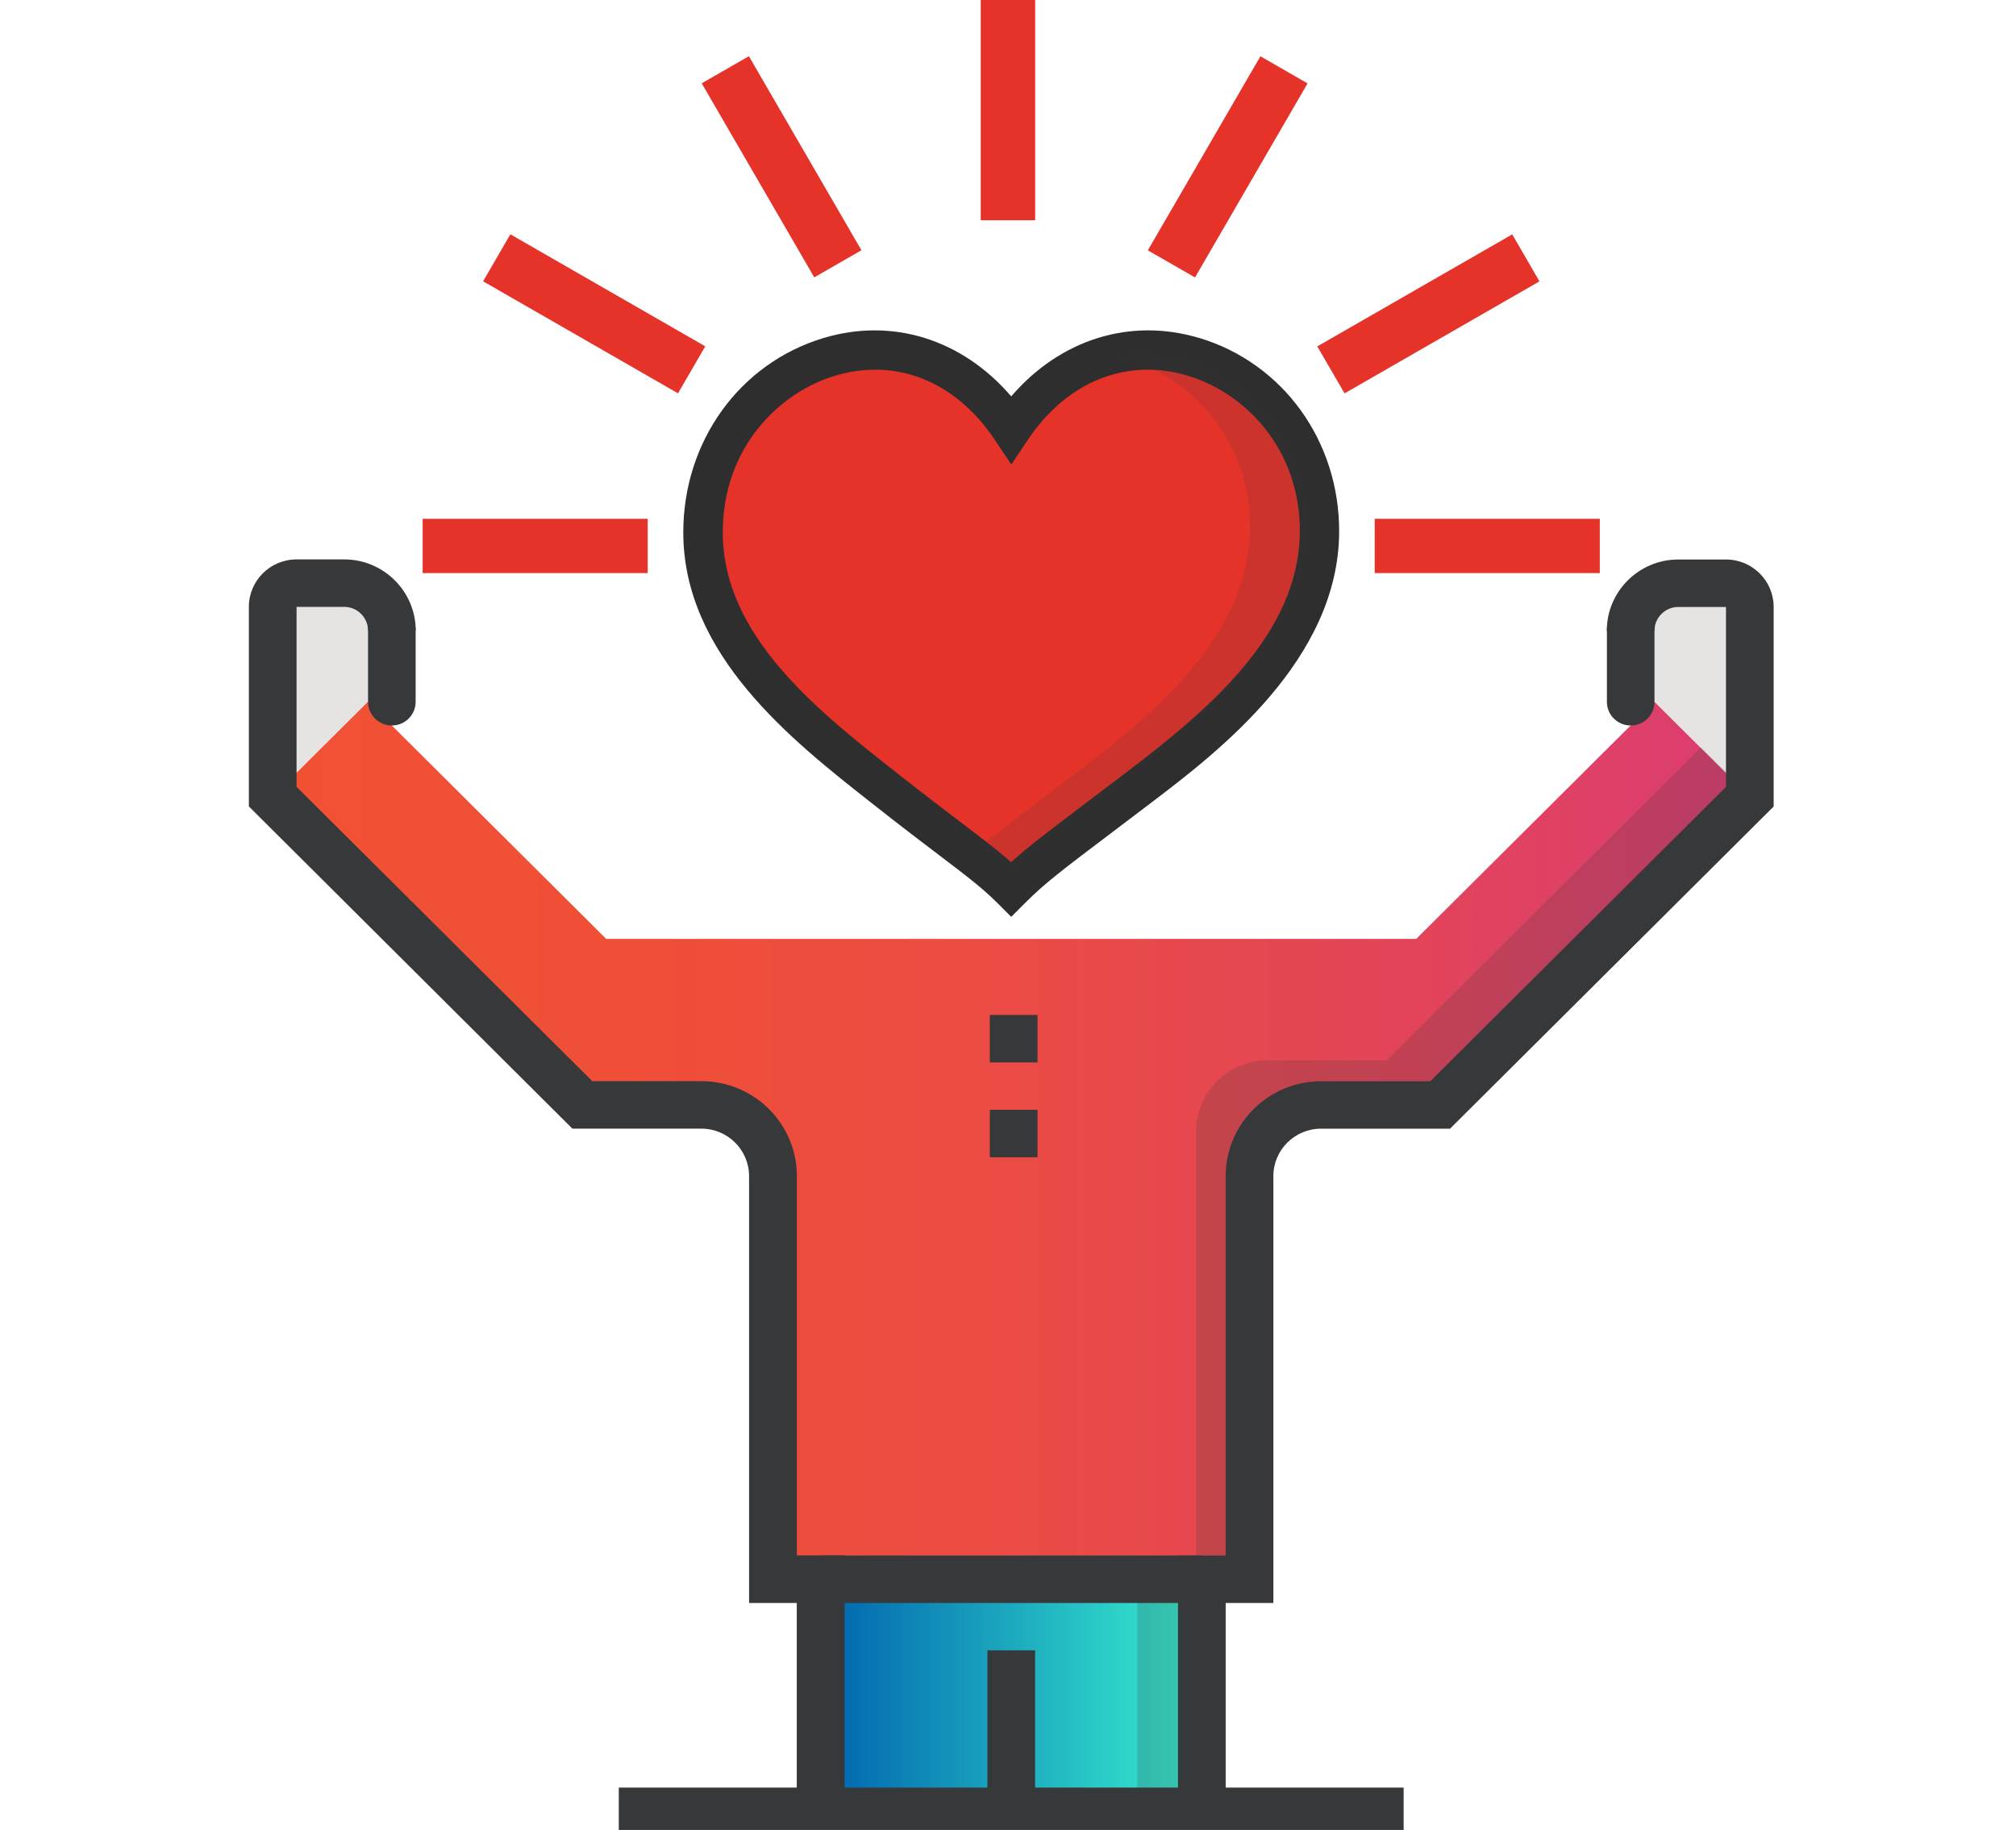 <svg width="119" height="108" viewBox="0 0 119 108" fill="none" xmlns="http://www.w3.org/2000/svg">
<g clip-path="url(#clip0_3197_477)">
<path d="M59.69 25.329C53.889 16.672 42.294 21.738 42.294 31.168C42.294 37.55 48.083 42.1 52.441 45.527C56.969 49.09 58.241 49.858 59.69 51.3C61.139 49.858 62.351 49.019 66.939 45.527C71.357 42.166 77.086 37.478 77.086 31.097C77.086 21.733 65.49 16.667 59.69 25.324" fill="#E5332A"/>
<path d="M70.795 19.951C66.73 18.728 62.593 20.017 59.69 23.394C56.792 20.017 52.661 18.728 48.606 19.951C43.654 21.442 40.333 26.053 40.333 31.42C40.333 38.646 46.722 43.674 51.388 47.347C53.201 48.778 54.517 49.776 55.487 50.51C57.145 51.771 57.977 52.402 58.869 53.29L59.69 54.112L60.511 53.29C61.69 52.111 62.692 51.355 65.661 49.112L67.975 47.358C71.842 44.419 79.047 38.942 79.047 31.343C79.047 26.015 75.731 21.431 70.79 19.945L70.795 19.951ZM76.722 31.349C76.722 37.303 71.478 41.788 66.565 45.521L64.246 47.281C61.921 49.041 60.715 49.951 59.684 50.883C58.935 50.225 58.109 49.595 56.892 48.668C55.928 47.934 54.605 46.93 52.815 45.521C48.292 41.958 42.663 37.528 42.663 31.426C42.663 26.415 45.99 23.169 49.284 22.177C50.077 21.941 50.87 21.82 51.658 21.82C54.429 21.82 56.935 23.29 58.726 25.965L59.695 27.413L60.665 25.965C62.978 22.506 66.52 21.091 70.123 22.177C73.412 23.169 76.728 26.393 76.728 31.36L76.722 31.349Z" fill="#2E2E2E"/>
<path d="M23.129 40.017V37.215C23.129 35.669 21.868 34.414 20.314 34.414H17.499C16.723 34.414 16.095 35.039 16.095 35.812V47.007L23.124 40.011L23.129 40.017Z" fill="#E6E4E2"/>
<path d="M70.944 93.203H48.441V105.801H70.944V93.203Z" fill="url(#paint0_linear_3197_477)"/>
<path d="M97.661 41.415L83.597 55.412H35.783L21.719 41.415L16.095 47.012L34.378 65.209H41.407C43.737 65.209 45.627 67.089 45.627 69.409V93.203H73.754V69.409C73.754 67.089 75.643 65.209 77.973 65.209H85.002L103.285 47.012L97.661 41.415Z" fill="url(#paint1_linear_3197_477)"/>
<path d="M61.1 97.402H58.285V105.802H61.1V97.402Z" fill="#37383A"/>
<path d="M70.944 91.805H48.441V94.606H70.944V91.805Z" fill="#37383A"/>
<path d="M96.256 40.017V37.215C96.256 35.669 97.518 34.414 99.071 34.414H101.886C102.663 34.414 103.291 35.039 103.291 35.812V47.007L96.262 40.011L96.256 40.017Z" fill="#E6E4E2"/>
<path d="M72.349 105.802H69.534V91.805H72.349V69.414C72.349 66.328 74.872 63.816 77.973 63.816H84.424L101.881 46.442V35.823H99.066C98.289 35.823 97.661 36.453 97.661 37.221H94.846C94.846 34.907 96.741 33.021 99.066 33.021H101.881C103.434 33.021 104.696 34.277 104.696 35.823V47.599L85.592 66.613H77.979C76.425 66.613 75.164 67.868 75.164 69.414V94.606H72.349V105.802Z" fill="#37383A"/>
<path d="M96.256 42.818C95.48 42.818 94.852 42.193 94.852 41.42V37.221C94.852 36.448 95.48 35.823 96.256 35.823C97.033 35.823 97.661 36.448 97.661 37.221V41.42C97.661 42.193 97.033 42.818 96.256 42.818Z" fill="#37383A"/>
<path d="M23.129 42.818C22.352 42.818 21.724 42.193 21.724 41.42V37.221C21.724 36.448 22.352 35.823 23.129 35.823C23.906 35.823 24.534 36.448 24.534 37.221V41.42C24.534 42.193 23.906 42.818 23.129 42.818Z" fill="#37383A"/>
<path d="M49.846 105.801H47.031V94.606H44.216V69.414C44.216 67.868 42.955 66.612 41.401 66.612H33.788L14.69 47.594V35.817C14.69 34.271 15.951 33.016 17.505 33.016H20.32C22.644 33.016 24.539 34.902 24.539 37.215H21.724C21.724 36.442 21.091 35.817 20.32 35.817H17.505V46.437L34.962 63.811H41.412C44.514 63.811 47.037 66.322 47.037 69.409V91.799H49.852V105.796L49.846 105.801Z" fill="#37383A"/>
<path d="M82.854 105.5H36.526V108H82.854V105.5Z" fill="#37383A"/>
<path d="M61.243 59.902H58.428V62.703H61.243V59.902Z" fill="#37383A"/>
<path d="M61.243 65.499H58.428V68.301H61.243V65.499Z" fill="#37383A"/>
<path opacity="0.2" d="M71.539 93.356H67.132V105.966H71.539V93.356Z" fill="#37383A"/>
<g opacity="0.2">
<path d="M102.889 46.579L84.606 64.77H77.576C75.246 64.77 73.357 66.651 73.357 68.97V92.764H70.603V66.777C70.603 64.458 72.492 62.577 74.822 62.577H81.851L100.41 44.107L102.889 46.579Z" fill="#37383A"/>
</g>
<path opacity="0.15" d="M77.092 31.102C77.092 37.484 71.363 42.172 66.939 45.532C62.356 49.025 61.144 49.864 59.69 51.305C59.166 50.779 58.665 50.352 58.021 49.836C59.139 48.92 60.692 47.775 63.634 45.532C68.058 42.172 73.786 37.484 73.786 31.102C73.786 25.79 70.046 21.864 65.755 21.042C71.23 19.967 77.092 24.447 77.092 31.102Z" fill="#37383A"/>
<path d="M60.604 0.274H58.39V12.5H60.604V0.274Z" fill="#E5332A" stroke="#E5332A" stroke-miterlimit="10"/>
<path d="M74.582 4.003L68.439 14.591L70.357 15.693L76.499 5.105L74.582 4.003Z" fill="#E5332A" stroke="#E5332A" stroke-miterlimit="10"/>
<path d="M89.08 14.514L78.442 20.627L79.549 22.535L90.187 16.422L89.08 14.514Z" fill="#E5332A" stroke="#E5332A" stroke-miterlimit="10"/>
<path d="M93.932 31.119H81.647V33.323H93.932V31.119Z" fill="#E5332A" stroke="#E5332A" stroke-miterlimit="10"/>
<path d="M44.023 3.998L42.105 5.1L48.247 15.688L50.165 14.586L44.023 3.998Z" fill="#E5332A" stroke="#E5332A" stroke-miterlimit="10"/>
<path d="M30.308 14.51L29.201 16.419L39.839 22.532L40.946 20.623L30.308 14.51Z" fill="#E5332A" stroke="#E5332A" stroke-miterlimit="10"/>
<path d="M37.733 31.119H25.448V33.323H37.733V31.119Z" fill="#E5332A" stroke="#E5332A" stroke-miterlimit="10"/>
</g>
<defs>
<linearGradient id="paint0_linear_3197_477" x1="48.441" y1="99.502" x2="70.939" y2="99.502" gradientUnits="userSpaceOnUse">
<stop stop-color="#0063AE"/>
<stop offset="1" stop-color="#39F0CF"/>
</linearGradient>
<linearGradient id="paint1_linear_3197_477" x1="16.095" y1="67.309" x2="103.285" y2="67.309" gradientUnits="userSpaceOnUse">
<stop stop-color="#F15133"/>
<stop offset="0.24" stop-color="#EF4F37"/>
<stop offset="0.5" stop-color="#EB4B44"/>
<stop offset="0.77" stop-color="#E34459"/>
<stop offset="1" stop-color="#DB3D72"/>
</linearGradient>
<clipPath id="clip0_3197_477">
<rect width="90" height="108" fill="white" transform="translate(14.69)"/>
</clipPath>
</defs>
</svg>
